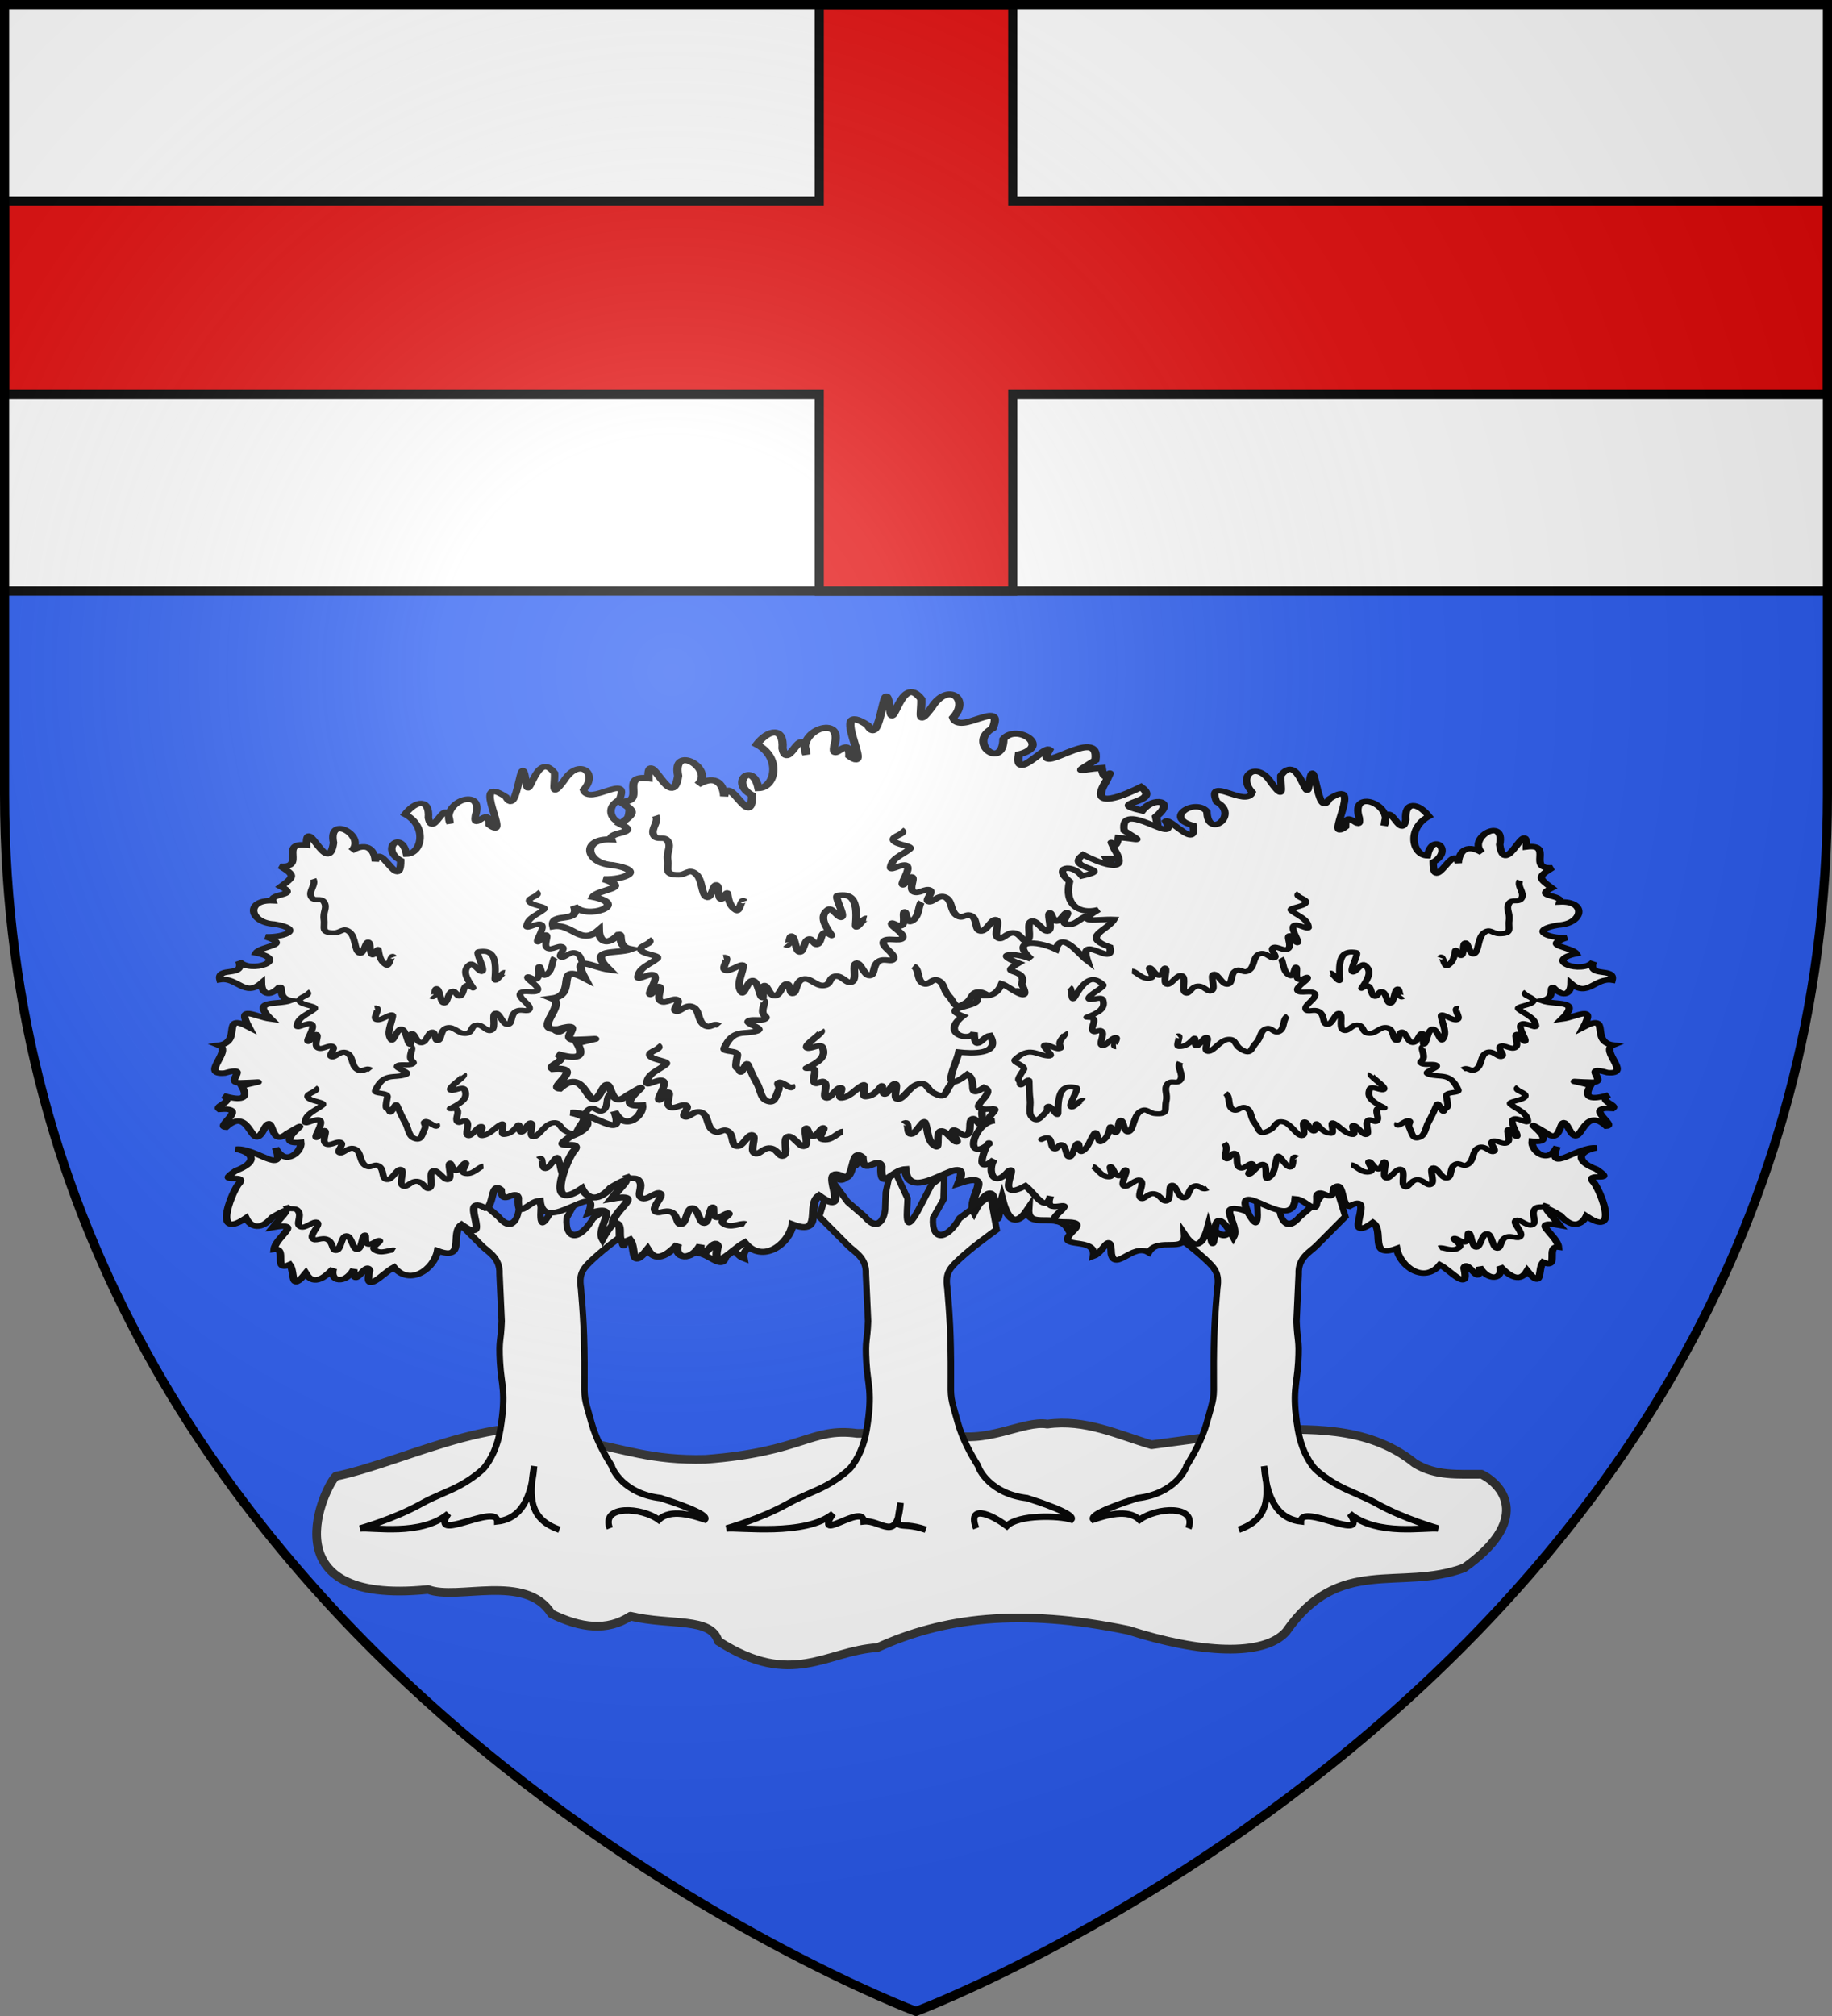 <?xml version="1.0" encoding="UTF-8" standalone="no"?>
<svg
   xmlns:dc="http://purl.org/dc/elements/1.1/"
   xmlns:cc="http://creativecommons.org/ns#"
   xmlns:rdf="http://www.w3.org/1999/02/22-rdf-syntax-ns#"
   xmlns:svg="http://www.w3.org/2000/svg"
   xmlns="http://www.w3.org/2000/svg"
   xmlns:xlink="http://www.w3.org/1999/xlink"
   xmlns:sodipodi="http://sodipodi.sourceforge.net/DTD/sodipodi-0.dtd"
   xmlns:inkscape="http://www.inkscape.org/namespaces/inkscape"
   width="600"
   height="660"
   viewBox="0 0 600 660"
   id="svg2"
   sodipodi:version="0.32"
   inkscape:version="0.46"
   sodipodi:docname="Blason_Saint-Georges-du-Bois-A.svg"
   inkscape:output_extension="org.inkscape.output.svg.inkscape"
   version="1.0">
  <rect x="0" y="0" width="600" height="660" fill="#808080" stroke="none"/>
  <sodipodi:namedview
     inkscape:window-height="977"
     inkscape:window-width="1280"
     inkscape:pageshadow="2"
     inkscape:pageopacity="0.0"
     guidetolerance="10.0"
     gridtolerance="10.0"
     objecttolerance="10.0"
     borderopacity="1.0"
     bordercolor="#666666"
     pagecolor="#ffffff"
     id="base"
     showgrid="false"
     inkscape:zoom="1.1621212"
     inkscape:cx="300"
     inkscape:cy="330"
     inkscape:window-x="-4"
     inkscape:window-y="-4"
     inkscape:current-layer="layer3"
     inkscape:object-nodes="true"
     inkscape:window-maximized="1" />
  <defs
     id="defs4">
    <radialGradient
       id="Gradient1"
       gradientUnits="userSpaceOnUse"
       cx="-80"
       cy="-80"
       r="405">
      <stop
         style="stop-color:#fff;stop-opacity:0.31"
         offset="0"
         id="stop7" />
      <stop
         style="stop-color:#fff;stop-opacity:0.25"
         offset="0.19"
         id="stop9" />
      <stop
         style="stop-color:#6b6b6b;stop-opacity:0.125"
         offset="0.6"
         id="stop11" />
      <stop
         style="stop-color:#000;stop-opacity:0.125"
         offset="1"
         id="stop13" />
    </radialGradient>
    <clipPath
       id="shield_cut">
      <path
         id="shield"
         d="M -298.5,-298.5 L 298.5,-298.5 L 298.5,-40 C 298.5,246.31 0,358.5 0,358.5 C 0,358.5 -298.5,246.31 -298.5,-40 L -298.5,-298.5 z" />
    </clipPath>
    <pattern
       id="pattern4124"
       patternTransform="translate(-328.318,-112.593)"
       height="199.71"
       width="178.168"
       patternUnits="userSpaceOnUse">
      <g
         id="g4119"
         transform="matrix(0.806,0,0,0.77,264.813,86.782)">
        <path
           inkscape:tile-y0="-111.58328"
           inkscape:tile-x0="-325.61408"
           inkscape:tile-h="127.72503"
           inkscape:tile-w="108.61065"
           inkscape:tile-cy="-47.720769"
           inkscape:tile-cx="-271.30875"
           d="M -267.374,-6.853 L -272.223,16.977 L -277.071,-6.853 L -277.071,-26.381 L -277.071,-51.594 L -302.284,-51.594 L -302.284,-37.048 L -311.982,-37.048 L -311.982,-51.594 L -326.528,-51.594 L -326.528,-61.291 L -311.982,-61.291 L -311.982,-75.837 L -302.284,-75.837 L -302.284,-61.291 L -277.071,-61.291 L -277.071,-86.504 L -291.617,-86.504 L -291.617,-96.202 L -277.071,-96.202 L -277.071,-110.748 L -267.374,-110.748 L -267.374,-96.202 L -252.828,-96.202 L -252.828,-86.504 L -267.374,-86.504 L -267.374,-61.291 L -242.161,-61.291 L -242.161,-75.837 L -232.463,-75.837 L -232.463,-61.291 L -217.917,-61.291 L -217.917,-51.594 L -232.463,-51.594 L -232.463,-37.048 L -242.161,-37.048 L -242.161,-51.594 L -267.374,-51.594 L -267.374,-26.381 L -267.374,-6.853 z"
           id="path4262"
           sodipodi:nodetypes="cccccccccccccccccccccccccccccccccccccccc"
           style="fill:#fcef3c;fill-opacity:1;stroke:#000000;stroke-width:3.807;stroke-miterlimit:4;stroke-dasharray:none;stroke-opacity:1;display:inline" />
        <use
           id="use2607"
           xlink:href="#path4262"
           inkscape:tiled-clone-of="#path4262"
           y="0"
           x="0"
           width="601.465"
           height="658.974" />
        <use
           id="use2613"
           transform="translate(108.611,127.725)"
           xlink:href="#path4262"
           inkscape:tiled-clone-of="#path4262"
           y="0"
           x="0"
           width="601.465"
           height="658.974" />
      </g>
    </pattern>
    <g
       id="s-9">
      <g
         id="c-3">
        <path
           id="t-4"
           d="M 0,0 L 0,1 L 0.5,1 L 0,0 z"
           transform="matrix(0.951,0.309,-0.309,0.951,0,-1)" />
        <use
           xlink:href="#t-4"
           transform="scale(-1,1)"
           id="use2144-4"
           x="0"
           y="0"
           width="810"
           height="540" />
      </g>
      <g
         id="a-6">
        <use
           xlink:href="#c-3"
           transform="matrix(0.309,0.951,-0.951,0.309,0,0)"
           id="use2147-0"
           x="0"
           y="0"
           width="810"
           height="540" />
        <use
           xlink:href="#c-3"
           transform="matrix(-0.809,0.588,-0.588,-0.809,0,0)"
           id="use2149-6"
           x="0"
           y="0"
           width="810"
           height="540" />
      </g>
      <use
         xlink:href="#a-6"
         transform="scale(-1,1)"
         id="use2151-6"
         x="0"
         y="0"
         width="810"
         height="540" />
    </g>
    <g
       id="f-0">
      <rect
         width="100"
         height="60"
         x="-50"
         y="-30"
         style="fill:#28166f"
         id="rect1964-9" />
      <g
         transform="translate(0,-20)"
         style="fill:#ffffff"
         id="g1966-0">
        <path
           d="M -1.212,27.818 C -1.212,22.175 -2.091,20.471 -4.542,13.98 C -5.709,10.888 -5.024,7.103 -2.858,3.601 C -2.082,2.346 -1.114,1.214 0,0 C 1.114,1.214 2.082,2.346 2.858,3.601 C 5.024,7.103 5.709,10.888 4.542,13.98 C 2.091,20.471 1.212,22.175 1.212,27.818 L -1.212,27.818 z"
           id="path1968-0" />
        <path
           d="M 2.922,27.672 C 2.922,21.721 5.239,17.829 8.501,16.66 C 9.949,16.141 11.808,16.387 13.519,18.107 C 15.638,20.236 16.255,26.1 10.036,27.228 C 10.694,26.272 10.655,24.147 9.322,23.441 C 8.331,22.916 7.209,23.188 6.646,23.564 C 5.822,24.116 4.917,25.67 4.967,27.672 L 2.922,27.672 z"
           id="rwi-6" />
        <path
           d="M 1.777,30.183 C 1.79,32.191 2.795,33.518 4.516,34.257 C 4.295,34.955 3.257,36.378 1.831,36.281 C 1.55,37.787 1.282,38.632 0,40 C -1.282,38.632 -1.55,37.787 -1.831,36.281 C -3.257,36.378 -4.295,34.955 -4.516,34.257 C -2.795,33.518 -1.79,32.191 -1.777,30.183 L 1.777,30.183 z"
           id="path1971-1" />
        <use
           transform="scale(-1,1)"
           id="use1973-3"
           x="0"
           y="0"
           width="800"
           height="400"
           xlink:href="#rwi-6" />
        <rect
           width="15.846"
           height="3.218"
           x="-7.923"
           y="27.331"
           id="rect1975-8" />
      </g>
    </g>
    <g
       id="s-4-8">
      <g
         id="c-6-6">
        <path
           id="t-0-0"
           d="M 0,0 L 0,1 L 0.5,1 L 0,0 z"
           transform="matrix(0.951,0.309,-0.309,0.951,0,-1)" />
        <use
           xlink:href="#t-0-0"
           transform="scale(-1,1)"
           id="use2144-7-2"
           x="0"
           y="0"
           width="810"
           height="540" />
      </g>
      <g
         id="a-1-4">
        <use
           xlink:href="#c-6-6"
           transform="matrix(0.309,0.951,-0.951,0.309,0,0)"
           id="use2147-7-8"
           x="0"
           y="0"
           width="810"
           height="540" />
        <use
           xlink:href="#c-6-6"
           transform="matrix(-0.809,0.588,-0.588,-0.809,0,0)"
           id="use2149-7-6"
           x="0"
           y="0"
           width="810"
           height="540" />
      </g>
      <use
         xlink:href="#a-1-4"
         transform="scale(-1,1)"
         id="use2151-7-5"
         x="0"
         y="0"
         width="810"
         height="540" />
    </g>
    <g
       id="f">
      <rect
         id="rect1964"
         style="fill:#28166f"
         y="-30"
         x="-50"
         height="60"
         width="100" />
      <g
         id="g1966"
         style="fill:#ffffff"
         transform="translate(0,-20)">
        <path
           id="path1968"
           d="M -1.212,27.818 C -1.212,22.175 -2.091,20.471 -4.542,13.98 C -5.709,10.888 -5.024,7.103 -2.858,3.601 C -2.082,2.346 -1.114,1.214 0,0 C 1.114,1.214 2.082,2.346 2.858,3.601 C 5.024,7.103 5.709,10.888 4.542,13.98 C 2.091,20.471 1.212,22.175 1.212,27.818 L -1.212,27.818 z" />
        <path
           id="rwi"
           d="M 2.922,27.672 C 2.922,21.721 5.239,17.829 8.501,16.66 C 9.949,16.141 11.808,16.387 13.519,18.107 C 15.638,20.236 16.255,26.1 10.036,27.228 C 10.694,26.272 10.655,24.147 9.322,23.441 C 8.331,22.916 7.209,23.188 6.646,23.564 C 5.822,24.116 4.917,25.67 4.967,27.672 L 2.922,27.672 z" />
        <path
           id="path1971"
           d="M 1.777,30.183 C 1.79,32.191 2.795,33.518 4.516,34.257 C 4.295,34.955 3.257,36.378 1.831,36.281 C 1.55,37.787 1.282,38.632 0,40 C -1.282,38.632 -1.55,37.787 -1.831,36.281 C -3.257,36.378 -4.295,34.955 -4.516,34.257 C -2.795,33.518 -1.79,32.191 -1.777,30.183 L 1.777,30.183 z" />
        <use
           xlink:href="#rwi"
           height="400"
           width="800"
           y="0"
           x="0"
           id="use1973"
           transform="scale(-1,1)" />
        <rect
           id="rect1975"
           y="27.331"
           x="-7.923"
           height="3.218"
           width="15.846" />
      </g>
    </g>
    <g
       id="s">
      <g
         id="c">
        <path
           id="t"
           d="M 0,0 L 0,1 L 0.5,1 L 0,0 z"
           transform="matrix(0.951,0.309,-0.309,0.951,0,-1)" />
        <use
           xlink:href="#t"
           transform="scale(-1,1)"
           id="use2144"
           x="0"
           y="0"
           width="810"
           height="540" />
      </g>
      <g
         id="a">
        <use
           xlink:href="#c"
           transform="matrix(0.309,0.951,-0.951,0.309,0,0)"
           id="use2147"
           x="0"
           y="0"
           width="810"
           height="540" />
        <use
           xlink:href="#c"
           transform="matrix(-0.809,0.588,-0.588,-0.809,0,0)"
           id="use2149"
           x="0"
           y="0"
           width="810"
           height="540" />
      </g>
      <use
         xlink:href="#a"
         transform="scale(-1,1)"
         id="use2151"
         x="0"
         y="0"
         width="810"
         height="540" />
    </g>
    <g
       id="s-4">
      <g
         id="c-8">
        <path
           id="t-8"
           d="M 0,0 L 0,1 L 0.5,1 L 0,0 z"
           transform="matrix(0.951,0.309,-0.309,0.951,0,-1)" />
        <use
           xlink:href="#t-8"
           transform="scale(-1,1)"
           id="use2144-2"
           x="0"
           y="0"
           width="810"
           height="540" />
      </g>
      <g
         id="a-4">
        <use
           xlink:href="#c-8"
           transform="matrix(0.309,0.951,-0.951,0.309,0,0)"
           id="use2147-5"
           x="0"
           y="0"
           width="810"
           height="540" />
        <use
           xlink:href="#c-8"
           transform="matrix(-0.809,0.588,-0.588,-0.809,0,0)"
           id="use2149-5"
           x="0"
           y="0"
           width="810"
           height="540" />
      </g>
      <use
         xlink:href="#a-4"
         transform="scale(-1,1)"
         id="use2151-1"
         x="0"
         y="0"
         width="810"
         height="540" />
    </g>
    <g
       id="s-1">
      <g
         id="c-5">
        <path
           transform="matrix(0.951,0.309,-0.309,0.951,0,-1)"
           d="M 0,0 L 0,1 L 0.5,1 L 0,0 z"
           id="t-2" />
        <use
           height="540"
           width="810"
           y="0"
           x="0"
           id="use2144-76"
           transform="scale(-1,1)"
           xlink:href="#t-2" />
      </g>
      <g
         id="a-14">
        <use
           height="540"
           width="810"
           y="0"
           x="0"
           id="use2147-2"
           transform="matrix(0.309,0.951,-0.951,0.309,0,0)"
           xlink:href="#c-5" />
        <use
           height="540"
           width="810"
           y="0"
           x="0"
           id="use2149-3"
           transform="matrix(-0.809,0.588,-0.588,-0.809,0,0)"
           xlink:href="#c-5" />
      </g>
      <use
         height="540"
         width="810"
         y="0"
         x="0"
         id="use2151-2"
         transform="scale(-1,1)"
         xlink:href="#a-14" />
    </g>
    <g
       id="g15111">
      <g
         id="c-6">
        <path
           id="t-0"
           d="M 0,0 L 0,1 L 0.5,1 L 0,0 z"
           transform="matrix(0.951,0.309,-0.309,0.951,0,-1)" />
        <use
           xlink:href="#t-0"
           transform="scale(-1,1)"
           id="use2144-7"
           x="0"
           y="0"
           width="810"
           height="540" />
      </g>
      <g
         id="a-1">
        <use
           xlink:href="#c-6"
           transform="matrix(0.309,0.951,-0.951,0.309,0,0)"
           id="use2147-7"
           x="0"
           y="0"
           width="810"
           height="540" />
        <use
           xlink:href="#c-6"
           transform="matrix(-0.809,0.588,-0.588,-0.809,0,0)"
           id="use2149-7"
           x="0"
           y="0"
           width="810"
           height="540" />
      </g>
      <use
         xlink:href="#a-1"
         transform="scale(-1,1)"
         id="use2151-7"
         x="0"
         y="0"
         width="810"
         height="540" />
    </g>
  </defs>
  <g
     id="layer4"
     inkscape:label="Fond écu"
     inkscape:groupmode="layer"
     transform="translate(300,300)">
    <use
       xlink:href="#shield"
       id="use18"
       style="fill:#2b5df2"
       x="0"
       y="0"
       width="600"
       height="660" />
    <path
       style="fill:#ffffff;fill-opacity:1;fill-rule:nonzero;stroke:none;stroke-width:3;stroke-opacity:1"
       d="M -298.5,-298.5 L 298.5,-298.5 L 298.5,-106.5 L -298.5,-106.5 L -298.5,-298.5 z"
       id="rect2842" />
    <g
       id="g3714-4"
       transform="translate(51.273,1223.945)" />
    <g
       id="layer9-9"
       inkscape:label="Fond d'écu"
       transform="translate(51.273,1223.945)">
      <g
         transform="matrix(2,0,0,2,-732.892,-1853.188)"
         inkscape:label="Meubles"
         id="g2807-6" />
      <g
         transform="matrix(2,0,0,2,1696.976,-413.55)"
         inkscape:label="Meubles"
         id="g4626-3" />
      <g
         id="g5271-7"
         inkscape:label="Meubles"
         transform="matrix(2,0,0,2,-732.892,-453.188)" />
      <g
         id="g5273-8"
         inkscape:label="Reflet final"
         transform="matrix(2,0,0,2,-732.892,-453.188)" />
      <g
         id="g5275-8"
         inkscape:label="Contour final"
         transform="matrix(2,0,0,2,-732.892,-453.188)" />
    </g>
    <g
       id="layer6-2"
       inkscape:label="Reflet final"
       transform="translate(51.273,1223.945)" />
    <g
       id="layer5-9"
       inkscape:label="Contour final"
       transform="translate(51.273,1223.945)" />
    <g
       id="g26149"
       inkscape:label="Meubles"
       transform="translate(1189.284,1211.654)" />
    <g
       id="g26153"
       inkscape:label="Meubles"
       transform="translate(2404.218,1931.473)" />
    <g
       transform="translate(1819.448,1915.47)"
       inkscape:label="Meubles"
       id="g26155" />
    <g
       transform="translate(1193.973,1603.203)"
       inkscape:label="Calque 1"
       id="g4945" />
    <g
       inkscape:label="Calque 1"
       id="layer1-9"
       transform="translate(888.973,1655.044)">
      <g
         id="g5327"
         inkscape:label="Calque 1"
         transform="matrix(0.501,0,0,0.501,19.979,-42.364)" />
    </g>
    <path
       style="fill:#e20909;fill-opacity:1;fill-rule:nonzero;stroke:#000000;stroke-width:3;stroke-opacity:1"
       d="M 268.312 1.5 L 268.312 65.812 L 1.5 65.812 L 1.5 129.188 L 268.312 129.188 L 268.312 193.5 L 331.688 193.5 L 331.688 129.188 L 598.5 129.188 L 598.5 65.812 L 331.688 65.812 L 331.688 1.5 L 268.312 1.5 z "
       transform="translate(-300,-300)"
       id="rect3573" />
    <path
       style="opacity:1;fill:none;fill-opacity:1;fill-rule:nonzero;stroke:#000000;stroke-width:3;stroke-linecap:round;stroke-linejoin:round;stroke-miterlimit:4;stroke-dasharray:none;stroke-dashoffset:0;stroke-opacity:1"
       d="M 1.5,193.5 L 598.5,193.5"
       id="path3580"
       transform="translate(-300,-300)" />
  </g>
  <g
     id="layer3"
     inkscape:label="Meubles"
     inkscape:groupmode="layer"
     transform="translate(300,300)">
    <path
       style="opacity:1;fill:#ffffff;fill-opacity:1;fill-rule:nonzero;stroke:#313131;stroke-width:2.846;stroke-linecap:round;stroke-linejoin:round;stroke-miterlimit:4;stroke-dasharray:none;stroke-dashoffset:0;stroke-opacity:1"
       d="M -189.997,183.293 C -166.707,178.561 -130.437,158.367 -108.729,172.116 C -95.874,174.207 -86.711,178.228 -68.956,177.756 C -36.776,175.306 -34.558,167.231 -19.311,169.26 C -13.825,169.433 -0.755,166.876 9.969,169.307 C 22.437,173.313 35.355,164.832 43.003,166.229 C 55.446,164.493 66.045,169.7 77.154,172.985 L 114.975,167.926 C 126.627,168.269 147.433,166.089 163.302,179.009 C 170.152,183.342 177.753,182.592 185.234,182.647 C 192.853,186.446 201.156,197.975 179.482,213.316 C 158.628,221.071 138.669,209.009 121.234,234.178 C 113.867,242.469 93.014,241.266 69.555,233.721 C 34.011,226.351 8.824,229.599 -12.627,239.399 C -29.463,240.421 -40.534,252.838 -64.787,237.261 C -67.142,229.359 -80.366,232.253 -93.514,229.112 C -101.103,234.143 -109.904,232.994 -119.397,228.321 C -127.749,214.943 -150.285,224.097 -159.775,220.37 C -213.186,225.871 -193.191,186 -189.997,183.293 z"
       id="path3571"
       sodipodi:nodetypes="ccccccccccccccccccc" />
    <path
       sodipodi:nodetypes="cccccszcccccccccccccccccccccczzcscccccc"
       id="path24356"
       style="fill:#ffffff;fill-opacity:1;fill-rule:evenodd;stroke:#000000;stroke-width:2.109;stroke-linecap:butt;stroke-linejoin:miter;stroke-miterlimit:4;stroke-dasharray:none;stroke-opacity:1"
       d="M -100.294,200.353 C -103.239,192.586 -89.793,193.421 -84.251,197.584 C -80.447,193.758 -72.999,196.18 -69.112,197.479 C -67.567,195.687 -80.016,191.599 -83.616,190.453 C -95.748,189.081 -99.523,180.897 -99.664,179.892 C -102.03,176.123 -104.772,171.179 -106.275,165.832 C -108.763,156.988 -108.622,158.291 -108.578,150.739 C -108.497,136.809 -109.071,129.612 -109.743,121.631 C -110.509,116.752 -108.857,115.078 -105.587,112.04 C -101.372,108.18 -97.513,105.468 -93.587,102.54 L -95.674,91.359 L -105.744,98.839 C -110.012,106.22 -115.018,106.124 -114.412,98.735 L -110.99,92.659 L -110.755,84.553 L -114.875,87.77 L -118.57,94.867 C -124.493,106.35 -122.74,96.003 -122.76,92.341 L -127.922,81.239 L -129.892,90.418 L -130.069,95.124 C -130.027,98.235 -132.158,103.914 -136.847,98.235 L -142.388,93.468 L -147.859,86.036 L -147.859,86.036 L -151.692,98.28 L -142.304,107.724 C -140.129,109.941 -136.166,111.655 -136.4,117.109 L -135.693,132.525 C -135.957,139.524 -136.68,138.181 -136.254,145.958 C -135.828,153.735 -134.099,155.505 -136.142,167.975 C -137.085,173.738 -139.228,177.722 -141.259,180.34 C -141.921,181.194 -144.906,183.854 -149.311,186.27 C -152.96,188.272 -157.682,189.867 -161.982,192.272 C -171.024,197.331 -182.085,200.405 -182.085,200.405 C -178.003,199.912 -162.158,203.005 -153.158,195.553 C -159.839,205.56 -137.185,191.944 -137.134,198.092 C -131.349,197.473 -126.175,193.419 -125.06,180.002 C -126.985,190.873 -126.26,197.475 -116.779,200.794" />
    <g
       transform="matrix(0.87,0,0,0.638,-376.737,-103.125)"
       id="g24358">
      <path
         id="path24360"
         d="M 270.975,311.389 C 259.798,302.756 274.781,332.12 261.962,319.739 C 257.453,324.039 263.775,338.683 252.938,333.223 C 251.669,342.508 242.607,351.601 236.492,341.675 C 232.375,344.65 225.042,356.601 227.332,343.293 C 226.158,338.055 221.013,354.169 221.419,342.748 C 218.275,350.339 212.16,349.473 213.68,342.379 C 207.325,351.633 204.68,347.87 203.302,344.767 C 197.155,355.135 199.437,344.208 197.277,340.327 C 190.736,344.361 196.524,331.555 191.398,332.519 C 191.858,326.078 202.922,318.3 190.868,321.25 C 194.1,315.699 200.322,308.203 190.76,316.003 C 185.45,324.136 182.004,319.747 180.821,316.43 C 168.551,327.732 174.752,305.598 177.714,299.487 C 182.543,292.448 168.398,299.968 177.039,292.09 C 184.085,288.57 185.06,283.374 177.074,281.104 C 184.122,280.06 195.945,294.98 191.929,280.399 C 195.607,290.346 201.967,282.297 201.441,277.61 C 188.775,279.495 209.777,262.202 196.315,273.044 C 189.117,281.061 191.741,259.932 187.254,271.662 C 182.523,283.215 182.731,258.27 173.234,269.826 C 168.887,269.455 182.5,259.377 170.791,260.662 C 168.78,258.644 176.675,256.912 172.3,253.635 C 178.916,256.348 182.145,255.4 179.197,248.705 C 186.684,245.831 188.264,246.718 178.977,247.038 C 171.845,247.529 183.247,237.914 172.797,242.058 C 163.286,243.277 175.817,230.562 170.634,227.768 C 179.709,226.106 170.999,210.68 181.849,218.42 C 177.196,206.672 184.326,213.247 190.145,214.318 C 182.386,204.03 192.648,207.252 197.582,204.817 C 192.371,203.506 195.116,197.46 193.363,198 C 189.222,203.59 186.686,201.036 186.624,195.881 C 180.302,203.288 177.537,192.728 171.023,194.134 C 169.725,187.112 180.54,193.234 178.135,184.612 C 182.501,191.262 197.406,183.948 184.616,180.421 C 186.211,176.726 198.233,176.638 188.267,172.162 C 196.001,172.415 202.311,167.994 191.398,165.596 C 182.025,164.924 180.44,152.973 190.868,153.622 C 189.788,149.665 201.021,151.196 193.958,146.353 C 199.257,141.02 199.199,140.531 193.69,135.88 C 203.774,136.979 192.916,123.234 203.579,125.089 C 203.343,108.768 211.754,142.175 213.758,123.93 C 211.487,108.806 226.44,120.768 220.484,128.041 C 226.953,122.891 229.326,128.392 229.49,133.472 C 231.161,122.604 238.929,149.943 239.052,132.971 C 231.199,127.177 239.283,116.898 241.243,129.689 C 247.004,129.506 249.219,115.35 240.661,109.224 C 244.806,101.994 250.048,101.117 249.482,111.112 C 251.269,122.808 256.284,97.428 257.645,114.009 C 253.975,102.878 270.778,94.561 267.19,109.939 C 266.077,118.784 272.537,104.013 272.348,114.675 C 281.526,124.204 264.362,87.454 278.616,100.3 C 283.391,112.528 283.999,72.629 286.256,92.541 C 287.134,105.196 289.935,75.423 296.97,88.094 C 297.193,94.53 295.206,101.799 300.611,91.817 C 306.142,80.029 313.77,88.158 307.853,96.764 C 309.951,105.289 325.748,87.379 321.38,101.778 C 312.577,108.359 324.823,121.493 325.087,106.772 C 329.456,99.491 341.771,110.034 330.368,113.925 C 328.715,126.972 339.125,109.764 340.779,111.765 C 334.943,125.653 358.48,99.463 356.558,116.627 C 348.747,123.428 350.922,120.899 358.73,120.251 C 359.772,130.253 363.287,117.052 360.325,126.221 C 353.486,141.002 367.399,132.402 372.161,129.146 C 379.909,136.842 359.291,136.096 372.573,140.138 C 376.404,133.562 384.035,135.442 377.312,143.002 C 379.392,154.653 374.016,160.261 366.341,157.622 C 375.944,165.368 366.891,162.319 360.453,162.68 C 362.738,168.435 373.294,171.59 362.032,176.994 C 359.921,188.055 374.281,169.117 370.531,184.066 C 373.798,180.681 380.329,168.251 382.51,178.149 C 390.331,173.174 399.94,173.46 391.932,183.204 C 397.655,179.848 406.928,179.98 396.707,185.317 C 405.01,191.946 393.218,187.2 395.509,196.149 C 391.122,208.05 400.511,197.104 403.123,196.013 C 405.233,202.932 408.798,202.803 413.872,201.582 C 406.623,208.757 428.493,207.171 417.927,212.785 C 426.59,221.849 415.321,226.334 413.584,221.262 C 413.432,232.497 410.482,223.358 407.541,222.819 C 403.286,233.097 414.993,232.094 419.423,231.419 C 420.273,237.453 427.325,254.528 416.149,242.956 C 411.839,246.305 417.067,256.264 409.824,249.762 C 404.06,252.935 419.218,261.96 407.085,260.965 C 402.403,259.863 411.966,267.47 405.725,267.017 C 414.087,267.87 417.738,289.189 407.947,279.035 C 407.514,274.83 415.321,297.527 406.021,287.13 C 408.672,292.689 406.402,302.431 400.508,293.086 C 396.364,289.012 406.506,309.865 394.097,300.758 C 390.175,305.207 386.373,314.983 384.6,306.102 C 387.857,317.362 374.44,305.919 381.405,314.713 C 388.989,324.125 368.409,314.643 376.398,324.771 C 383.235,334.287 366.801,326.521 368.249,337.277 C 364.34,335.381 361.818,323.363 361.442,335.962 C 360.012,345.46 353.422,330.419 347.267,335.278 C 343.68,326.928 333.099,335.943 333.576,326.041 C 328.429,336.52 325.853,327.971 324.557,321.336 C 323.365,327.114 323.13,337.022 321.987,324.811 C 321.878,312.096 316.958,322.529 315.008,327.449 C 312.192,320.709 322.998,308.097 309.703,314.067 C 315.149,295.453 292.711,326.12 291.497,307.428 C 286.903,307.792 282.886,318.373 283.314,306.097 C 282.27,300.812 277.115,311.081 276.844,301.962 C 272.921,296.982 274.24,310.851 270.975,311.389 z"
         style="fill:#ffffff;fill-opacity:1;fill-rule:evenodd;stroke:#000000;stroke-width:2.832;stroke-linecap:butt;stroke-linejoin:miter;stroke-miterlimit:4;stroke-dasharray:none;stroke-opacity:1" />
      <path
         id="path24362"
         d="M 318.564,278.619 C 316.56,281.026 318.895,285.195 317.833,286.544 C 316.771,287.893 315.598,282.825 314.317,284.016 C 313.035,285.208 314.327,289.984 312.706,291.31 C 311.086,292.635 308.751,288.466 307.835,289.317 C 306.92,290.168 310.097,294.64 309.044,294.713 C 307.992,294.787 305.382,289.062 303.624,289.609 C 301.866,290.157 303.344,297.82 302.013,296.903 C 299.02,294.837 299.402,289.998 298.35,285.818 C 297.715,283.295 295.339,290.972 293.48,291.07 C 291.622,291.167 293.205,284.081 290.916,286.208"
         style="fill:none;fill-opacity:1;fill-rule:evenodd;stroke:#000000;stroke-width:2.604;stroke-linecap:butt;stroke-linejoin:miter;stroke-miterlimit:4;stroke-dasharray:none;stroke-opacity:1" />
      <path
         style="fill:none;fill-opacity:1;fill-rule:evenodd;stroke:#000000;stroke-width:2.604;stroke-linecap:butt;stroke-linejoin:miter;stroke-miterlimit:4;stroke-dasharray:none;stroke-opacity:1"
         d="M 368.552,290.675 C 366.922,291.228 365.343,296.542 362.025,296.075 C 360.338,295.838 362.552,290.904 361.743,290.78 C 360.935,290.656 360.27,295.108 358.792,295.579 C 357.314,296.05 356.363,291.35 355.831,292.664 C 355.3,293.977 358.048,299.507 356.666,300.834 C 355.283,302.16 351.873,296.427 350.301,297.971 C 348.73,299.515 351.642,305.295 350.38,307.009 C 349.119,308.724 347.79,304.458 345.254,304.829 C 342.719,305.199 341.95,309.595 340.238,308.491 C 338.526,307.387 339.98,300.799 338.407,300.414 C 336.833,300.03 336.041,306.822 333.944,306.952 C 331.847,307.082 332.288,302.185 330.017,300.934 C 327.746,299.683 327.398,303.507 324.86,301.949"
         id="path24364" />
      <path
         id="path24366"
         d="M 236.807,332.962 C 235.222,332.216 231.68,335.461 229.121,332.619 C 227.82,331.174 231.729,328.714 231.109,328.014 C 230.49,327.313 228.069,330.518 226.644,329.816 C 225.219,329.114 226.402,324.507 225.409,325.205 C 224.417,325.903 224.379,332.528 222.674,332.607 C 220.969,332.686 220.543,325.402 218.59,325.522 C 216.637,325.641 216.63,332.596 214.863,333.086 C 213.096,333.577 213.782,329.051 211.521,327.484 C 209.26,325.916 206.777,328.997 205.819,326.815 C 204.86,324.632 208.832,320.236 207.687,318.753 C 206.542,317.269 203.034,322.324 201.238,320.881 C 199.442,319.437 201.863,315.697 200.502,312.978 C 199.141,310.26 197.248,313.178 195.794,310.007"
         style="fill:none;fill-opacity:1;fill-rule:evenodd;stroke:#000000;stroke-width:2.604;stroke-linecap:butt;stroke-linejoin:miter;stroke-miterlimit:4;stroke-dasharray:none;stroke-opacity:1" />
      <path
         id="path24368"
         d="M 270.185,289.843 C 268.505,289.958 266.165,294.752 262.982,293.424 C 261.364,292.749 264.269,288.493 263.495,288.16 C 262.721,287.826 261.406,292.016 259.887,292.09 C 258.368,292.163 258.136,287.306 257.419,288.454 C 256.703,289.603 258.574,295.745 257.021,296.682 C 255.468,297.62 252.978,291.104 251.208,292.205 C 249.438,293.306 251.432,299.737 249.94,301.086 C 248.448,302.436 247.78,297.906 245.24,297.603 C 242.699,297.301 241.291,301.408 239.777,299.877 C 238.263,298.346 240.67,292.269 239.184,291.479 C 237.699,290.689 235.912,297.139 233.836,296.716 C 231.761,296.293 232.923,291.608 230.883,289.786 C 228.843,287.964 227.933,291.621 225.677,289.428 C 223.421,287.234 224.273,282.63 221.86,281.012 C 219.448,279.393 217.357,283.784 216.027,282.954 C 214.697,282.123 217.838,278.849 216.54,277.69 C 215.242,276.53 212.349,279.847 210.835,278.316 C 209.321,276.785 211.412,272.393 210.484,271.565 C 209.557,270.737 207.556,276.281 207.126,275.003 C 206.696,273.725 209.782,268.434 208.765,266.453 C 207.749,264.472 202.893,269.057 203.06,267.079 C 203.436,262.628 206.975,261.363 209.534,258.556 C 211.079,256.863 204.829,256.678 204.092,254.411 C 203.356,252.143 208.906,251.557 206.588,249.487"
         style="fill:none;fill-opacity:1;fill-rule:evenodd;stroke:#000000;stroke-width:2.604;stroke-linecap:butt;stroke-linejoin:miter;stroke-miterlimit:4;stroke-dasharray:none;stroke-opacity:1" />
      <path
         id="path24370"
         d="M 353.578,189.446 C 351.898,189.561 349.559,194.355 346.376,193.027 C 344.758,192.352 347.662,188.096 346.888,187.763 C 346.115,187.429 344.799,191.619 343.28,191.693 C 341.761,191.766 341.529,186.91 340.812,188.058 C 340.096,189.206 341.967,195.348 340.414,196.285 C 338.861,197.223 336.372,190.707 334.601,191.808 C 332.831,192.909 334.825,199.34 333.333,200.69 C 331.841,202.039 331.174,197.509 328.633,197.207 C 326.092,196.904 324.684,201.011 323.171,199.48 C 321.657,197.949 324.063,191.872 322.578,191.082 C 321.092,190.292 319.305,196.742 317.23,196.319 C 315.154,195.896 316.316,191.211 314.276,189.389 C 312.236,187.567 311.326,191.224 309.07,189.031 C 306.815,186.837 307.666,182.233 305.254,180.615 C 302.841,178.996 300.751,183.387 299.42,182.557 C 298.09,181.726 301.231,178.452 299.933,177.293 C 298.635,176.133 295.742,179.45 294.228,177.919 C 292.714,176.388 294.805,171.997 293.878,171.168 C 292.95,170.34 290.949,175.884 290.519,174.606 C 290.089,173.328 293.175,168.037 292.158,166.056 C 291.142,164.075 286.286,168.66 286.453,166.682 C 286.829,162.231 290.368,160.966 292.927,158.16 C 294.472,156.466 288.222,156.281 287.486,154.014 C 286.749,151.747 292.299,151.161 289.981,149.09"
         style="fill:none;fill-opacity:1;fill-rule:evenodd;stroke:#000000;stroke-width:2.604;stroke-linecap:butt;stroke-linejoin:miter;stroke-miterlimit:4;stroke-dasharray:none;stroke-opacity:1" />
      <path
         style="fill:none;fill-opacity:1;fill-rule:evenodd;stroke:#000000;stroke-width:2.604;stroke-linecap:butt;stroke-linejoin:miter;stroke-miterlimit:4;stroke-dasharray:none;stroke-opacity:1"
         d="M 297.028,182.794 C 295.83,184.361 296.48,190.008 293.436,191.822 C 291.888,192.744 291.931,187.001 291.185,187.434 C 290.44,187.867 291.553,192.159 290.454,193.554 C 289.355,194.948 286.752,191.522 286.791,193.012 C 286.829,194.503 291.301,197.444 290.609,199.514 C 289.917,201.585 284.796,198.909 284.024,201.293 C 283.251,203.677 287.959,206.726 287.519,209.051 C 287.079,211.375 284.313,208.577 282.263,210.591 C 280.212,212.606 281.214,216.917 279.317,217.108 C 277.419,217.298 276.178,210.634 274.672,211.353 C 273.166,212.072 275.057,218.47 273.294,219.983 C 271.531,221.497 270.056,216.971 267.619,217.407 C 265.183,217.844 266.332,221.381 263.548,221.73 C 260.764,222.079 259.098,217.886 256.484,218.803 C 253.871,219.721 254.505,224.847 253.095,225.399 C 251.685,225.951 252.395,220.734 250.845,221.012 C 249.294,221.289 248.791,226.32 246.893,226.51 C 244.996,226.701 244.362,221.574 243.254,221.773 C 242.147,221.971 243.424,227.881 242.463,227.304 C 241.503,226.728 241.162,220.052 239.411,219.467 C 237.66,218.883 236.324,226.592 235.46,224.966 C 233.513,221.307 235.526,217.241 236.036,212.886 C 236.343,210.257 231.579,215.631 229.894,214.585 C 228.209,213.54 232.064,208.208 229.296,208.704"
         id="path24372" />
      <path
         sodipodi:nodetypes="csssssssssssc"
         id="path24374"
         d="M 227.813,240.497 C 225.773,238.675 224.862,242.332 222.607,240.139 C 220.351,237.945 221.203,233.341 218.79,231.723 C 216.378,230.104 214.287,234.495 212.957,233.665 C 211.627,232.834 214.768,229.56 213.47,228.401 C 212.171,227.241 209.278,230.558 207.764,229.027 C 206.251,227.496 208.341,223.104 207.414,222.276 C 206.487,221.448 204.485,226.992 204.056,225.714 C 203.626,224.436 206.711,219.145 205.695,217.164 C 204.678,215.183 199.823,219.768 199.99,217.79 C 200.365,213.339 203.904,212.074 206.464,209.268 C 208.009,207.574 201.759,207.389 201.022,205.122 C 200.285,202.854 205.835,202.269 203.517,200.198"
         style="fill:none;fill-opacity:1;fill-rule:evenodd;stroke:#000000;stroke-width:2.604;stroke-linecap:butt;stroke-linejoin:miter;stroke-miterlimit:4;stroke-dasharray:none;stroke-opacity:1" />
      <path
         id="path24376"
         d="M 252.41,268.036 C 253.6,271.797 249.362,266.281 248.272,266.959 C 247.182,267.638 248.864,268.508 248.051,270.748 C 247.237,272.989 246.924,276.375 245.018,275.921 C 241.857,275.169 242.165,270.678 240.69,267.295 C 239.669,264.953 238.705,261.962 237.625,258.613 C 236.976,256.598 235.498,263.979 234.856,261.675 C 234.139,259.103 232.804,262.332 234.036,254.449 C 234.477,251.633 228.867,253.045 229.528,250.994 C 232.563,241.579 236.359,244.898 240.711,242.941 C 243.429,241.719 237.075,239.848 237.752,238.454 C 238.428,237.059 242.18,238.468 243.417,237.363 C 244.654,236.259 242.835,236.234 242.701,234.036 C 242.567,231.837 243.92,229.048 242.88,228.569"
         style="fill:none;fill-opacity:1;fill-rule:evenodd;stroke:#000000;stroke-width:2.604;stroke-linecap:butt;stroke-linejoin:miter;stroke-miterlimit:4;stroke-dasharray:none;stroke-opacity:1" />
      <path
         id="path24378"
         d="M 318.063,252.79 C 315.94,254.422 317.392,259.17 315.381,261.098 C 313.369,263.027 312.14,258.724 310.017,260.505 C 307.893,262.285 308.748,264.957 306.887,268.22 C 304.965,271.592 305.611,275.21 301.076,271.781 C 298.744,270.017 299.176,266.885 296.159,267.626 C 293.142,268.368 291.018,274.748 289.007,274.748 C 286.995,274.748 289.23,268.22 288.113,267.626 C 286.995,267.033 285.766,272.077 284.537,272.374 C 283.307,272.671 284.086,267.253 283.196,268.813 C 281.215,272.285 279.839,273.375 277.831,273.561 C 276.279,273.705 278.6,267.035 276.937,268.22 C 274.503,269.955 272.704,273.629 269.785,274.155 C 267.89,274.496 270.679,269.407 269.338,269.407 C 267.997,269.407 265.762,274.748 264.421,274.155 C 263.08,273.561 264.98,268.813 263.974,267.033 C 262.968,265.253 261.292,268.517 260.398,267.033 C 259.504,265.549 260.957,262.879 260.398,261.098 C 259.839,259.318 256.32,261.143 258.163,259.911 C 262.139,257.255 264.559,254.803 263.08,250.416 C 262.429,248.485 257.827,252.345 257.716,250.416 C 257.604,248.487 263.675,243.789 262.633,242.701"
         style="fill:none;fill-opacity:1;fill-rule:evenodd;stroke:#000000;stroke-width:2.604;stroke-linecap:butt;stroke-linejoin:miter;stroke-miterlimit:4;stroke-dasharray:none;stroke-opacity:1" />
      <path
         id="path24380"
         d="M 371.95,256.635 C 373.302,255.514 376.118,261.296 376.826,259.605 C 377.533,257.914 373.492,250.282 374.78,249.871 C 379.09,248.493 381.786,250.108 381.701,262.575 C 381.673,266.654 384.022,259.418 385.224,259.498 C 386.426,259.577 385.118,261.229 386.51,262.893 C 387.902,264.557 389.158,267.533 390.792,266.155 C 393.503,263.869 391.937,259.868 392.337,255.995 C 392.613,253.315 392.652,250.062 392.695,246.42 C 392.722,244.228 396.195,250.316 396.132,247.86 C 396.062,245.119 398.219,247.437 394.829,240.761 C 393.618,238.376 399.213,236.861 398.016,235.296 C 392.521,228.109 389.954,233.09 385.368,233.467 C 382.504,233.703 387.851,228.776 386.826,227.826 C 385.802,226.875 382.732,230.066 381.272,229.666 C 379.812,229.266 381.488,228.328 380.985,226.226 C 380.482,224.124 378.434,222.223 379.26,221.257"
         style="fill:none;fill-opacity:1;fill-rule:evenodd;stroke:#000000;stroke-width:2.604;stroke-linecap:butt;stroke-linejoin:miter;stroke-miterlimit:4;stroke-dasharray:none;stroke-opacity:1" />
      <path
         id="path24382"
         d="M 335.28,236.681 C 336.697,239.34 333.885,242.851 335.108,245.718 C 336.33,248.585 338.799,245.355 340.17,248.149 C 341.54,250.943 339.924,252.897 340.59,256.893 C 341.278,261.023 339.554,263.953 344.753,263.347 C 347.427,263.036 348.018,259.949 350.527,262.294 C 353.036,264.639 352.962,271.613 354.79,272.727 C 356.619,273.841 356.638,266.67 357.84,266.75 C 359.042,266.829 358.575,272.095 359.599,273.045 C 360.623,273.995 361.618,268.64 361.936,270.551 C 362.646,274.803 363.554,276.555 365.32,277.836 C 366.686,278.827 366.672,271.48 367.811,273.477 C 369.479,276.402 369.959,280.737 372.447,282.831 C 374.062,284.191 373.126,278.021 374.345,278.764 C 375.564,279.506 375.917,285.598 377.322,285.801 C 378.728,286.004 378.492,280.637 379.966,279.576 C 381.439,278.515 381.937,282.41 383.216,281.556 C 384.495,280.703 384.013,277.471 385.08,276.162 C 386.148,274.854 389.23,277.783 387.485,276.321"
         style="fill:none;fill-opacity:1;fill-rule:evenodd;stroke:#000000;stroke-width:2.604;stroke-linecap:butt;stroke-linejoin:miter;stroke-miterlimit:4;stroke-dasharray:none;stroke-opacity:1" />
      <path
         id="path24384"
         d="M 359.633,228.637 C 361.544,228.748 358.418,224.017 359.753,223.855 C 361.089,223.693 363.68,228.742 364.975,227.989 C 366.27,227.236 364.053,222.738 364.933,220.843 C 365.812,218.949 367.705,221.997 368.494,220.412 C 369.283,218.826 367.653,216.342 368.087,214.501 C 368.522,212.661 372.151,214.053 370.232,213.05 C 366.09,210.884 363.512,208.735 364.685,204.187 C 365.201,202.185 370.047,205.474 370.027,203.54 C 370.006,201.605 363.638,197.659 364.601,196.45 C 367.822,192.406 370.766,192.024 375.369,202.892 C 376.874,206.447 376.197,198.62 377.269,197.894"
         style="fill:none;fill-opacity:1;fill-rule:evenodd;stroke:#000000;stroke-width:2.604;stroke-linecap:butt;stroke-linejoin:miter;stroke-miterlimit:4;stroke-dasharray:none;stroke-opacity:1"
         sodipodi:nodetypes="cssssssssssc" />
      <path
         id="path24386"
         d="M 294.25,212.713 C 296.477,214.082 295.355,218.986 297.491,220.664 C 299.626,222.342 300.555,217.908 302.792,219.425 C 305.028,220.942 304.36,223.705 306.437,226.73 C 308.582,229.856 308.186,233.537 312.468,229.575 C 314.67,227.537 314.024,224.47 317.08,224.844 C 320.135,225.218 322.687,231.315 324.69,231.073 C 326.693,230.83 324.02,224.598 325.093,223.873 C 326.165,223.147 327.735,228.022 328.979,228.169 C 330.224,228.316 329.077,223.014 330.071,224.461 C 332.281,227.679 333.726,228.598 335.738,228.541 C 337.294,228.497 334.526,222.135 336.262,223.114"
         style="fill:none;fill-opacity:1;fill-rule:evenodd;stroke:#000000;stroke-width:2.604;stroke-linecap:butt;stroke-linejoin:miter;stroke-miterlimit:4;stroke-dasharray:none;stroke-opacity:1" />
      <path
         id="path24388"
         d="M 250.605,202.657 C 252.137,204.177 251.56,197.93 252.733,198.795 C 253.905,199.659 253.905,205.769 255.295,206.115 C 256.684,206.461 256.76,201.085 258.29,200.177 C 259.821,199.269 260.092,203.203 261.417,202.483 C 262.741,201.762 262.447,198.491 263.587,197.295 C 264.727,196.099 267.136,199.962 265.975,197.698 C 263.47,192.812 262.251,189.108 265.149,186.227 C 266.425,184.959 269.036,191.299 269.839,189.685 C 270.642,188.071 267.053,180.05 268.362,179.771 C 272.739,178.836 275.334,180.721 274.528,193.143 C 274.265,197.207 277.025,190.232 278.219,190.434"
         style="fill:none;fill-opacity:1;fill-rule:evenodd;stroke:#000000;stroke-width:2.604;stroke-linecap:butt;stroke-linejoin:miter;stroke-miterlimit:4;stroke-dasharray:none;stroke-opacity:1" />
      <path
         id="path24390"
         d="M 206.053,142.54 C 207.312,145.335 204.306,148.549 205.359,151.532 C 206.412,154.515 209.06,151.546 210.265,154.471 C 211.47,157.397 209.745,159.181 210.179,163.233 C 210.626,167.42 208.738,170.166 213.956,170.092 C 216.641,170.054 217.408,167.037 219.774,169.63 C 222.141,172.224 221.664,179.17 223.422,180.467 C 225.181,181.764 225.614,174.616 226.809,174.818 C 228.003,175.019 227.232,180.221 228.198,181.273 C 229.164,182.325 230.466,177.087 230.673,179.025 C 231.134,183.337 231.939,185.176 233.626,186.634 C 234.931,187.76 235.341,180.433 236.361,182.541"
         style="fill:none;fill-opacity:1;fill-rule:evenodd;stroke:#000000;stroke-width:2.604;stroke-linecap:butt;stroke-linejoin:miter;stroke-miterlimit:4;stroke-dasharray:none;stroke-opacity:1" />
    </g>
    <path
       d="M 89.229,200.353 C 92.174,192.586 78.728,193.421 73.186,197.584 C 69.382,193.758 61.934,196.18 58.047,197.479 C 56.503,195.687 68.951,191.599 72.552,190.453 C 84.683,189.081 88.458,180.897 88.599,179.892 C 90.965,176.123 93.707,171.179 95.211,165.832 C 97.698,156.988 97.557,158.291 97.513,150.739 C 97.432,136.809 98.006,129.612 98.678,121.631 C 99.444,116.752 97.792,115.078 94.522,112.04 C 90.307,108.18 86.448,105.468 82.523,102.54 L 84.609,91.359 L 94.68,98.839 C 98.947,106.22 103.953,106.124 103.347,98.735 L 99.925,92.659 L 99.69,84.553 L 103.81,87.77 L 107.505,94.867 C 113.428,106.35 111.676,96.003 111.695,92.341 L 116.857,81.239 L 118.827,90.418 L 119.004,95.124 C 118.962,98.235 121.093,103.914 125.783,98.235 L 131.323,93.468 L 136.794,86.036 L 136.794,86.036 L 140.627,98.28 L 131.239,107.724 C 129.064,109.941 125.101,111.655 125.335,117.109 L 124.628,132.525 C 124.892,139.524 125.615,138.181 125.189,145.958 C 124.764,153.735 123.035,155.505 125.077,167.975 C 126.021,173.738 128.163,177.722 130.194,180.34 C 130.856,181.194 133.841,183.854 138.246,186.27 C 141.895,188.272 146.617,189.867 150.917,192.272 C 159.959,197.331 171.02,200.405 171.02,200.405 C 166.938,199.912 151.093,203.005 142.093,195.553 C 148.774,205.56 126.12,191.944 126.07,198.092 C 120.284,197.473 115.11,193.419 113.995,180.002 C 115.921,190.873 115.196,197.475 105.714,200.794"
       style="fill:#ffffff;fill-opacity:1;fill-rule:evenodd;stroke:#000000;stroke-width:2.109;stroke-linecap:butt;stroke-linejoin:miter;stroke-miterlimit:4;stroke-dasharray:none;stroke-opacity:1"
       id="path3494"
       sodipodi:nodetypes="cccccszcccccccccccccccccccccczzcscccccc" />
    <path
       d="M 19.706,200.353 C 16.761,192.586 24.207,195.421 29.749,199.584 C 33.553,195.758 47.001,196.18 50.888,197.479 C 52.433,195.687 39.984,191.599 36.384,190.453 C 24.252,189.081 20.477,180.897 20.336,179.892 C 17.97,176.123 15.228,171.179 13.725,165.832 C 11.237,156.988 11.378,158.291 11.422,150.739 C 11.503,136.809 10.929,129.612 10.257,121.631 C 9.491,116.752 11.143,115.078 14.413,112.04 C 18.628,108.18 22.487,105.468 26.413,102.54 L 24.326,91.359 L 14.256,98.839 C 9.988,106.22 4.982,106.124 5.588,98.735 L 9.01,92.659 L 9.245,84.553 L 5.125,87.77 L 1.43,94.867 C -4.493,106.35 -2.74,96.003 -2.76,92.341 L -7.922,81.239 L -9.892,90.418 L -10.069,95.124 C -10.027,98.235 -12.158,103.914 -16.847,98.235 L -22.388,93.468 L -27.859,86.036 L -27.859,86.036 L -31.692,98.28 L -22.304,107.724 C -20.129,109.941 -16.166,111.655 -16.4,117.109 L -15.693,132.525 C -15.957,139.524 -16.68,138.181 -16.254,145.958 C -15.828,153.735 -14.099,155.505 -16.142,167.975 C -17.085,173.738 -19.228,177.722 -21.259,180.34 C -21.921,181.194 -24.906,183.854 -29.311,186.27 C -32.96,188.272 -37.682,189.867 -41.982,192.272 C -51.024,197.331 -62.085,200.405 -62.085,200.405 C -58.003,199.912 -36.158,203.005 -27.158,195.553 C -33.839,205.56 -17.185,191.944 -17.134,198.092 C -11.349,197.473 -6.175,205.419 -5.06,192.002 C -6.985,202.873 -6.26,197.475 3.221,200.794"
       style="fill:#ffffff;fill-opacity:1;fill-rule:evenodd;stroke:#000000;stroke-width:2.109;stroke-linecap:butt;stroke-linejoin:miter;stroke-miterlimit:4;stroke-dasharray:none;stroke-opacity:1"
       id="path3496"
       sodipodi:nodetypes="cccccszcccccccccccccccccccccczzcscccccc" />
    <use
       x="0"
       y="0"
       xlink:href="#g24358"
       id="use3498"
       transform="matrix(1.1,0,0,1.1,131.944,-19.54)"
       width="600"
       height="660" />
    <use
       x="0"
       y="0"
       xlink:href="#use3498"
       id="use3500"
       transform="matrix(-0.9,0,0,0.9,121.056,17.94)"
       width="600"
       height="660" />
  </g>
  <g
     id="layer2"
     inkscape:label="Reflet final"
     inkscape:groupmode="layer"
     transform="translate(300,300)"
     sodipodi:insensitive="true">
    <use
       xlink:href="#shield"
       id="use22"
       style="fill:url(#Gradient1)"
       x="0"
       y="0"
       width="600"
       height="660" />
  </g>
  <g
     id="layer1"
     inkscape:label="Contour final"
     inkscape:groupmode="layer"
     transform="translate(300,300)"
     sodipodi:insensitive="true">
    <use
       xlink:href="#shield"
       style="fill:none;stroke:#000000;stroke-width:3"
       id="use25"
       x="0"
       y="0"
       width="600"
       height="660" />
  </g>
</svg>
